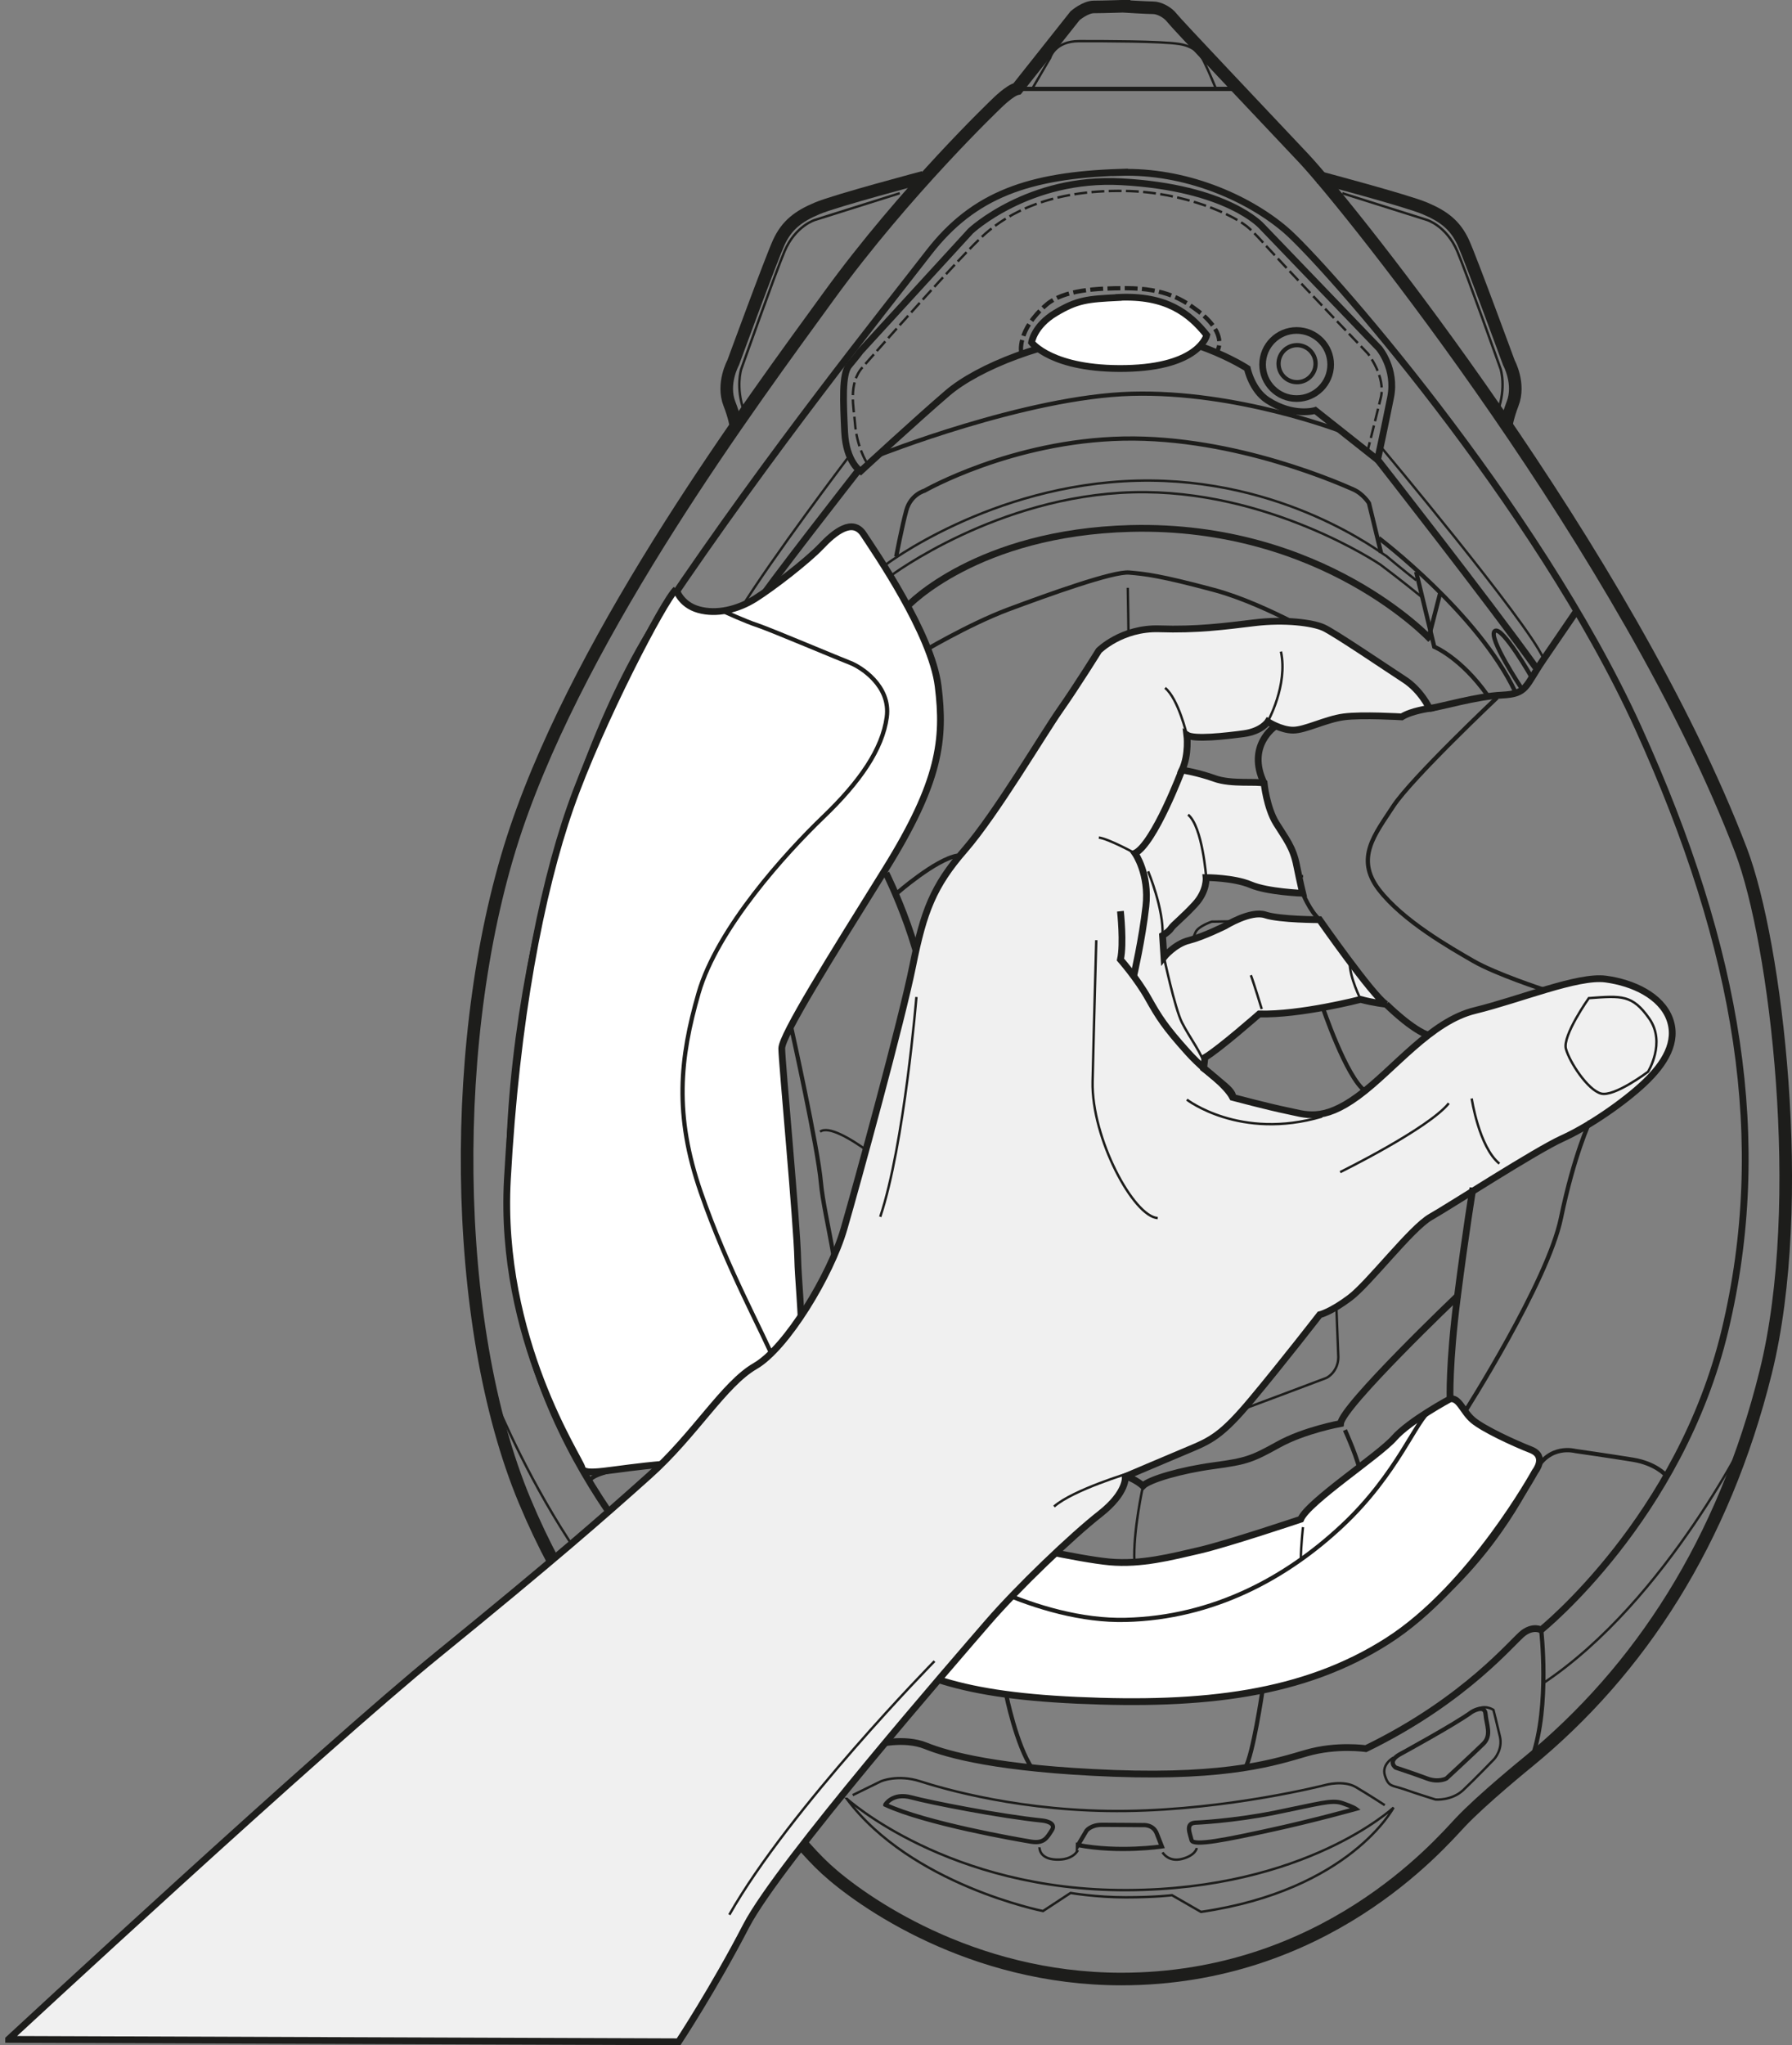 <?xml version="1.0" encoding="UTF-8"?>
<svg id="Layer_2" data-name="Layer 2" xmlns="http://www.w3.org/2000/svg" viewBox="0 0 126.83 144.69">
  <rect x="0" y="0" width="126.83" height="144.69" fill="#808080" stroke="none"/>
  <defs>
    <style>
      .cls-1 {
        stroke-width: .89px;
      }

      .cls-1, .cls-2, .cls-3, .cls-4, .cls-5, .cls-6, .cls-7, .cls-8, .cls-9 {
        fill: none;
        stroke: #1d1d1b;
      }

      .cls-10 {
        fill: #f0f0f0;
      }

      .cls-11 {
        fill: #fff;
      }

      .cls-2 {
        stroke-width: .48px;
      }

      .cls-3 {
        stroke-width: .48px;
      }

      .cls-4 {
        stroke-width: .47px;
      }

      .cls-5, .cls-7 {
        stroke-width: .3px;
      }

      .cls-5, .cls-9 {
        stroke-dasharray: 0 0 .91 .31;
      }

      .cls-6, .cls-9 {
        stroke-width: .17px;
      }

      .cls-8 {
        stroke-width: .3px;
      }
    </style>
  </defs>
  <g id="Layer_7" data-name="Layer 7">
    <g>
      <path class="cls-7" d="M56,72.7s1.89,8.5,2.1,10.97c.21,2.46,1.79,7.84,.97,9.38s-2.66,3.23-2.66,3.23"/>
      <path class="cls-3" d="M60.71,33.34s-6.46,8.25-7.43,9.79"/>
      <path class="cls-6" d="M59.99,32.42s-5.33,7.02-7.63,10.76"/>
      <path class="cls-3" d="M97.5,32.52s8.01,10.23,11.19,14.69"/>
      <path class="cls-6" d="M97.76,31.65s10.27,12.26,11.45,14.88"/>
      <path class="cls-7" d="M94.53,45.69s-4.77-2.92-8.61-3.95c-3.84-1.03-4.87-1.13-6-1.23-1.13-.1-5.69,1.54-8.56,2.61-2.87,1.08-6.2,3.08-6.2,3.08"/>
      <path class="cls-1" d="M79.57,.45s1.64,.1,2.05,.1,1.02,.31,1.33,.72c.31,.41,6.15,6.56,9.33,9.94,3.18,3.38,22.98,28.08,30.95,48.98,2.46,6.46,4.71,24.9,1.74,36.89-2.97,11.99-8.92,21.11-16.81,27.57,0,0-3.28,2.66-4.82,4.3-1.54,1.64-9.62,11.07-23.98,11.07-10.66,0-18.45-5.53-20.91-7.79-2.46-2.26-5.12-6.36-6.66-7.28-1.54-.92-9.43-6.25-14.65-18.75-5.23-12.5-5.43-33.31-.62-47.55,4.82-14.24,16.71-30.23,22.14-37.71,5.43-7.48,11.89-13.63,11.89-13.63,0,0,.92-.92,1.44-1.03l4.1-5.17s.72-.62,1.33-.62,2.15-.05,2.15-.05Z"/>
      <path class="cls-6" d="M86.02,6.18s-.51-1.23-.72-1.64c-.2-.41-.51-1.23-1.85-1.43-1.33-.2-5.33-.2-7.07-.2s-2.05,1.18-2.05,1.18l-1.28,2.2"/>
      <path class="cls-7" d="M71.98,6.29h15.17s.82,.1,1.13,.62"/>
      <path class="cls-3" d="M60.91,24.84l7.79-8.5s4.1-3.84,10.66-3.48c7.58,.41,9.95,3.16,9.95,3.16l8.29,8.62s1.23,1.44,.82,3.48c-.41,2.05-.92,4.41-.92,4.41l-4.41-3.49s-1.53,.48-3.38-.72c-1.12-.73-1.43-2.25-1.43-2.25,0,0-4.41-2.87-9.33-2.46-4.92,.41-9.74,2.36-11.89,4.2-2.15,1.84-6.15,5.53-6.15,5.53,0,0-1.02-.62-1.13-2.77-.1-2.15-.2-4.1,.31-4.71,.51-.61,.82-1.02,.82-1.02Z"/>
      <path class="cls-11" d="M79.16,21.04c3.38-.16,5.02,1.13,6.25,2.67,0,0-.51,2.26-5.74,2.36-5.23,.1-6.66-1.84-6.66-1.84,0,0,.16-1.17,1.7-2.09,1.54-.92,2.25-.98,4.45-1.09"/>
      <path class="cls-3" d="M79.16,21.04c3.38-.16,5.02,1.13,6.25,2.67,0,0-.51,2.26-5.74,2.36-5.23,.1-6.66-1.84-6.66-1.84,0,0,.16-1.17,1.7-2.09,1.54-.92,2.25-.98,4.45-1.09Z"/>
      <path class="cls-3" d="M79.26,12.2c4.61-.15,9.01,1.77,11.68,4.03,2.67,2.25,17.83,19.47,25,35.25,7.17,15.78,9.33,29.31,6.15,42.63-3.18,13.32-13.02,21.21-13.02,21.21,0,0-.51-.31-1.23,.2-.72,.51-4,4.71-11.17,8.2,0,0-2.05-.31-4.2,.31-2.15,.62-5.43,1.74-13.63,1.44-8.2-.31-11.79-1.33-13.32-1.95-1.54-.62-3.48-.1-3.48-.1,0,0-4-2.36-7.17-5.02-3.18-2.66-4.3-4-4.3-4l-1.23-.1s-11.07-9.63-12.91-24.19c-1.84-14.55,2.97-35.66,10.56-46.94,7.58-11.27,15.58-21.21,18.75-25.31,3.18-4.1,7.08-5.46,13.53-5.67Z"/>
      <path class="cls-7" d="M109.08,115.33s.62,5.33-.61,8.92"/>
      <path class="cls-7" d="M49.33,114.3s0,6.25,1.13,9.74"/>
      <path class="cls-6" d="M34.48,97.7s6.05,15.99,15.06,20.8"/>
      <path class="cls-6" d="M123.94,100.98s-5.84,12.2-14.76,18.14"/>
      <path class="cls-3" d="M54.66,120.45s3.28,2.26,4.82,3.18c0,0,.92,.87-.51,1.23-.94,.24-1.44,.36-1.44,.36,0,0-.67,.46-1.69-.36-1.03-.82-2.26-2.05-2.26-2.05,0,0-.41-.46-.36-1.23,.05-.77-.1-.91,.47-1.22,.56-.31,.97,.09,.97,.09Z"/>
      <path class="cls-8" d="M62.66,127.68s.51-.87,1.84-.51c1.33,.36,6.25,1.33,9.28,1.64,0,0,1.03,.1,.67,.67-.36,.56-.56,.97-1.49,.82-.92-.15-7.43-1.28-10.3-2.61Z"/>
      <path class="cls-8" d="M84.59,128.96s2.61-.1,5.69-.72c3.07-.62,3.95-.92,4.71-.67,.77,.26,.97,.41,.97,.41,0,0-2.92,.82-6,1.49-3.07,.67-5.53,1.18-5.63,.72-.1-.46-.46-1.18,.26-1.23Z"/>
      <path class="cls-7" d="M99.04,124.14s3.95-2.15,5.13-3.02c0,0,.92-.57,.97,.15,.05,.72,.46,1.49-.15,2.1-.62,.61-2.62,2.46-2.62,2.46,0,0-.56,.31-1.38,0-.82-.31-2.21-.77-2.21-.77,0,0-.61-.41,.26-.92Z"/>
      <path class="cls-8" d="M76.29,130.55l.61-1.03s.31-.41,1.08-.41,2.9,.02,2.9,.02c0,0,.73-.08,.99,.59,.26,.67,.36,.92,.36,.92,0,0-3.02,.46-5.94-.1Z"/>
      <path class="cls-6" d="M73.57,130.7s-.05,.82,1.18,.87c1.23,.05,1.54-.67,1.54-.67"/>
      <path class="cls-6" d="M82.28,131.06s.41,.72,1.39,.46c.97-.26,1.03-.77,1.03-.77"/>
      <path class="cls-6" d="M98.63,124.35s-.87,.46-.61,1.28c.26,.82,.51,.67,1.38,.97,.87,.31,2.2,.72,2.2,.72,0,0,1.13,.1,1.95-.66,.82-.77,2.2-2.2,2.2-2.2,0,0,.62-.67,.41-1.59s-.46-1.89-.46-1.89c0,0-.67-.48-1.38,.09"/>
      <path class="cls-6" d="M54.33,120.25s-1.36-.91-1.57,.36c-.17,1.03-.15,1.64-.15,1.64,0,0-.21,1.07,.31,1.54,.51,.46,2.87,2.67,2.87,2.67,0,0,.51,.61,1.64,.31,1.13-.31,3.18-1.23,3.18-1.23,0,0,1.08-1.03-.87-1.74"/>
      <path class="cls-6" d="M60.35,127.01l2-.98s1.18-.51,2.77,0c1.59,.51,7.28,2.2,14.6,2.1,7.33-.1,14.09-1.84,14.09-1.84,0,0,1.28-.36,2.15,.15,.87,.51,2.05,1.28,2.05,1.28"/>
      <path class="cls-6" d="M59.94,127.27s7.17,6.51,19.83,6.46c12.66-.05,18.86-5.84,18.86-5.84,0,0-3.07,5.84-13.63,7.38l-2.05-1.18s-1.18,.15-3.28,.15-3.9-.31-3.9-.31l-1.95,1.28s-9.33-1.84-13.89-7.94Z"/>
      <path class="cls-7" d="M117.89,104.36s-.72-.82-2.31-1.08c-1.59-.26-4.1-.62-4.1-.62,0,0-1.84-.51-2.82,1.44-.97,1.95-4,7.69-10.14,11.63-6.15,3.94-11.38,4.77-19.16,4.66-7.79-.11-15.17-1.44-20.34-5.59-5.18-4.15-8.15-9.48-8.15-9.48,0,0-1.18-1.84-2.92-1.79-1.74,.05-6.15,.41-6.3,1.38"/>
      <path class="cls-11" d="M47.85,41.69s.3,1.08,1.59,1.44c1.28,.36,2.77,0,4-.77,1.23-.77,3.69-2.67,4.66-3.69,.97-1.03,2.25-2.05,3.02-.87,.77,1.18,4.82,7.02,5.28,10.76,.46,3.74,.15,6.71-3.74,12.96-3.89,6.25-7.33,11.74-7.33,12.66s1.08,12.4,1.13,14.91c.05,2.51,1.03,10.05-.77,11.53-1.79,1.48-4.87,2.66-8.66,2.97-3.79,.31-5.69,.92-5.84,.26-.15-.66-5.89-9.12-5.28-20.39,.61-11.27,2.36-20.34,4.46-26.34,2.1-6,6.66-14.71,7.48-15.42"/>
      <path class="cls-3" d="M47.85,41.69s.3,1.08,1.59,1.44c1.28,.36,2.77,0,4-.77,1.23-.77,3.69-2.67,4.66-3.69,.97-1.03,2.25-2.05,3.02-.87,.77,1.18,4.82,7.02,5.28,10.76,.46,3.74,.15,6.71-3.74,12.96-3.89,6.25-7.33,11.74-7.33,12.66s1.08,12.4,1.13,14.91c.05,2.51,1.03,10.05-.77,11.53-1.79,1.48-4.87,2.66-8.66,2.97-3.79,.31-5.69,.92-5.84,.26-.15-.66-5.89-9.12-5.28-20.39,.61-11.27,2.36-20.34,4.46-26.34,2.1-6,6.66-14.71,7.48-15.42Z"/>
      <path class="cls-7" d="M51.28,43.28s1.44,.67,2.36,.97c.92,.31,5.89,2.41,6.56,2.66,.67,.26,2.87,1.59,2.56,3.84-.31,2.26-1.89,4.56-4.51,7.07-2.61,2.51-7.48,7.84-8.81,12.45-1.33,4.61-1.74,8.61,.16,14.09,1.89,5.48,4.35,9.79,5.38,12.3,1.03,2.51,1.33,2.92,.97,3.64"/>
      <path class="cls-6" d="M62.61,40.01s7.48-5.74,17.88-6c10.4-.26,17.32,5.18,17.63,5.33,0,0,1.35,1.13,2.12,1.72"/>
      <path class="cls-6" d="M63.07,40.72s7.53-5.64,17.11-5.89c9.58-.26,17.52,5.12,17.52,5.12,0,0,1.59,1.19,2.95,2.31"/>
      <path class="cls-3" d="M101.26,45.25s-7.6-8.2-21.23-7.86c-10.91,.28-15.78,5.48-15.78,5.48"/>
      <path class="cls-6" d="M79.82,41.59s.25,12.61-.1,15.58"/>
      <path class="cls-7" d="M97.74,39.1l-.85-3.5s-.41-.67-1.13-.98c-.72-.31-8.3-3.74-16.24-3.59-7.94,.16-14.09,3.69-14.09,3.69,0,0-.97,.26-1.28,1.38s-.72,3.28-.72,3.28"/>
      <path class="cls-7" d="M94.94,30.52s-7.38-2.87-14.86-2.66c-7.48,.21-17.93,4.36-17.93,4.36"/>
      <path class="cls-1" d="M65.37,12.54s-6.2,1.64-7.53,2.2c-1.33,.56-2.15,1.18-2.72,2.41-.56,1.23-3.23,8.51-3.23,8.51,0,0-.82,1.49-.26,2.92,.35,.88,.46,1.59,.46,1.59"/>
      <path class="cls-6" d="M63.68,13.67l-6,1.89s-1.38,.41-2.15,2.21c-.63,1.48-3.07,8.35-3.07,8.35,0,0-.41,1.28,.2,2.97"/>
      <path class="cls-1" d="M93.31,12.54s6.2,1.64,7.53,2.2c1.33,.56,2.15,1.18,2.72,2.41,.56,1.23,3.23,8.51,3.23,8.51,0,0,.82,1.49,.26,2.92-.34,.88-.46,1.59-.46,1.59"/>
      <path class="cls-6" d="M95,13.67l5.99,1.89s1.38,.41,2.15,2.21c.63,1.48,3.07,8.35,3.07,8.35,0,0,.41,1.28-.2,2.97"/>
      <path class="cls-9" d="M61.32,32.69s-.69-1.1-.81-2.77c-.07-1.02-.5-2.75,.52-3.92,1.03-1.18,7.07-8.03,8.71-9.47,1.64-1.43,4.55-3.11,9.87-3.02,4.27,.07,7.85,1.75,8.83,2.67,1.06,1,.23,.34,8.37,8.83,0,0,1.28,1.63,.92,3.12-.36,1.49-.92,3.7-.92,3.7"/>
      <path class="cls-5" d="M72.28,24.96s-.35-1.57,1.79-3.41c1.21-1.04,3.55-1.16,5.6-1.16,2.88,0,4.14,.88,5.13,1.62,1.15,.87,1.84,1.96,1.33,2.89"/>
      <path class="cls-4" d="M94.18,25.79c0,1.33-1.08,2.41-2.41,2.41s-2.41-1.08-2.41-2.41,1.08-2.41,2.41-2.41,2.41,1.08,2.41,2.41Z"/>
      <path class="cls-7" d="M93.11,25.73c0,.72-.58,1.31-1.31,1.31s-1.31-.58-1.31-1.31,.59-1.31,1.31-1.31,1.31,.59,1.31,1.31Z"/>
      <path class="cls-3" d="M62.71,61.78s3.07,6.1,2.92,10.66c-.15,4.56-1.49,10.2-.97,11.63,.51,1.43,2.92,7.89,1.95,10.71-.97,2.82-6.25,7.33-6.25,7.33"/>
      <path class="cls-6" d="M64.19,83.66s-4.97-4.46-6.15-3.59"/>
      <path class="cls-6" d="M77.88,58.04s-.46,5.17,2.15,5.07c2.61-.1,1.95-5.12,1.95-5.12"/>
      <path class="cls-6" d="M89.87,60.76l-2.41,.05s-1.03,0-.97,.77c.05,.77,1.23,.67,1.23,.67l4.51-.26"/>
      <path class="cls-6" d="M69.06,60.76l2.41,.05s1.03,0,.98,.77c-.05,.77-1.23,.67-1.23,.67l-4.51-.26"/>
      <path class="cls-7" d="M78.89,66.24h2.02c.81,0,1.48,.66,1.48,1.48v32.15c0,.81-.66,1.48-1.48,1.48h-2.02c-.81,0-1.48-.66-1.48-1.48v-32.15c0-.81,.66-1.48,1.48-1.48Z"/>
      <path class="cls-6" d="M94.22,68.03s-.56-1.69-.77-2.15c-.2-.46-.61-.77-1.18-.77s-6.51,.1-6.51,.1c0,0-.92,.31-1.13,.72-.2,.41-.97,2.56-.97,2.56,0,0,0,.82-.05,1.69-.05,.87,.2,26.75,.2,26.75,0,0,.05,1.23,.26,1.64,.2,.41,1.02,1.33,1.02,1.33,0,0,.51,.62,1.74,.21,1.23-.41,6.87-2.56,7.02-2.61,.15-.05,.87-.51,.87-1.49l-.14-3.6"/>
      <path class="cls-6" d="M65.26,68.03s.56-1.69,.77-2.15c.21-.46,.62-.77,1.18-.77s6.51,.1,6.51,.1c0,0,.92,.31,1.13,.72,.21,.41,.97,2.56,.97,2.56,0,0,0,.82,.05,1.69,.05,.87-.21,26.75-.21,26.75,0,0-.05,1.23-.26,1.64-.2,.41-1.03,1.33-1.03,1.33,0,0-.51,.62-1.74,.21-1.23-.41-6.87-2.56-7.02-2.61-.16-.05-.3-.1-.41-.41"/>
      <path class="cls-3" d="M103.22,91.64s-8.23,7.85-8.34,9.08c0,0-2.56,.46-4.41,1.49-1.84,1.02-2.25,1.18-4.56,1.49-2.31,.31-4.56,.97-5.02,1.43,0,0-.77-.77-2.25-.92-1.49-.15-6.25-1.28-7.38-1.48-1.12-.21-4.66-.46-4.66-.46,0,0-1.33-3.33-2.41-3.9"/>
      <path class="cls-6" d="M80.9,105.13s-.72,3.23-.61,5.38"/>
      <path class="cls-7" d="M95.19,101.18s1.03,2.26,1.08,3.08"/>
      <path class="cls-11" d="M102.62,98.98s-2.87,1.54-3.95,2.77c-1.08,1.23-6.1,4.51-6.61,5.74,0,0-5.18,1.74-7.17,2.2-2,.46-4.1,1.02-6.36,.82-2.25-.21-7.38-1.38-8.56-1.69-1.18-.31-2.31-.31-2.31-.31,0,0-.87-2.56-2.66-3.74-1.79-1.18-4.05-3.02-5.23-3.79-1.18-.77-1.84-.92-2.56-.87-.72,.05-1.08,.41-1.74,.82-.66,.41-4.51,1.9-4.51,1.9,0,0-1.54,.46-.62,1.95,.92,1.48,5.64,8.3,9.79,10.91,4.15,2.62,7.12,4.2,16.09,4.61,8.97,.41,16.04-.41,21.98-4.2,5.95-3.79,10.45-11.99,10.45-11.99,0,0,.87-1.08-.31-1.54-1.18-.46-3.38-1.48-4.1-2.1-.72-.61-.97-1.64-1.64-1.49"/>
      <path class="cls-3" d="M102.62,98.98s-2.87,1.54-3.95,2.77c-1.08,1.23-6.1,4.51-6.61,5.74,0,0-5.18,1.74-7.17,2.2-2,.46-4.1,1.02-6.36,.82-2.25-.21-7.38-1.38-8.56-1.69-1.18-.31-2.31-.31-2.31-.31,0,0-.87-2.56-2.66-3.74-1.79-1.18-4.05-3.02-5.23-3.79-1.18-.77-1.84-.92-2.56-.87-.72,.05-1.08,.41-1.74,.82-.66,.41-4.51,1.9-4.51,1.9,0,0-1.54,.46-.62,1.95,.92,1.48,5.64,8.3,9.79,10.91,4.15,2.62,7.12,4.2,16.09,4.61,8.97,.41,16.04-.41,21.98-4.2,5.95-3.79,10.45-11.99,10.45-11.99,0,0,.87-1.08-.31-1.54-1.18-.46-3.38-1.48-4.1-2.1-.72-.61-.97-1.64-1.64-1.49Z"/>
      <path class="cls-7" d="M71.21,119.89s.72,3.59,1.84,5.23"/>
      <path class="cls-7" d="M89.35,119.63s-.67,4.56-1.23,5.48"/>
      <path class="cls-7" d="M67.73,108.92s.41,1.95,.41,2.46"/>
      <path class="cls-6" d="M92.22,108.05s-.15,1.33-.15,2.25"/>
      <path class="cls-7" d="M58.35,100.32s1.28,1.84,2.26,3.02c.97,1.18,4.15,5.02,5.07,6.2,.92,1.18,7.79,5.23,13.99,5.07,6.2-.15,11.38-2.97,15.32-6.66,3.95-3.69,5.28-7.58,6.25-8.15"/>
      <path class="cls-10" d="M.61,144.28s22.17-20.55,30.37-27.21c8.2-6.67,11.7-9.74,14.95-12.65,3.25-2.9,5.3-6.49,7.52-7.77,2.22-1.28,5.34-6.45,6.28-9.7,.94-3.24,4.1-14.78,4.87-18.62,.77-3.84,1.45-5.64,3.68-8.2,2.22-2.56,5.55-8.2,6.75-9.91,1.2-1.71,2.74-4.19,2.74-4.19,0,0,1.62-1.62,4.27-1.54,2.65,.09,4.61-.17,6.75-.43,2.14-.26,4.1,0,4.87,.34,.77,.34,4.53,2.9,5.72,3.67,1.2,.77,1.79,2.05,1.79,2.05,0,0-1.28,.17-1.96,.6,0,0-2.82-.17-4.1,0-1.28,.17-2.73,.94-3.59,.94s-1.79-.6-1.79-.6c0,0-.43,.68-1.71,.85-1.28,.17-3.5,.43-4.02,.09,0,0,.17,1.37-.34,2.48,0,0,1.11,.17,2.31,.6,1.2,.43,2.99,.17,3.5,.34,0,0,.17,1.71,.85,2.82,.69,1.11,1.2,1.71,1.45,2.99,.26,1.28,.43,1.97,.43,1.97,0,0-2.48-.09-3.68-.6-1.2-.51-3.16-.51-3.16-.51,0,0,.09,.94-.77,1.88-.86,.94-1.54,1.45-1.71,1.71-.17,.26-.6,.51-.6,.51l.1,1.53s.76-.94,1.79-1.19c1.02-.26,2.56-1.03,2.56-1.03,0,0,1.79-1.11,2.82-.77,1.02,.34,3.84,.34,3.84,.34,0,0,3.76,5.38,4.7,5.98,0,0-.86-.09-1.79-.34,0,0-4.27,1.11-7.18,1.03,0,0-2.82,2.48-3.84,3.08l-.09,.77s1.62,1.2,2.05,2.05c0,0,2.56,.68,3.84,.94,1.28,.25,2.48,.85,5.04-1.03,2.56-1.88,5.13-5.3,8.29-6.06,3.16-.77,7.26-2.48,9.23-2.22,1.96,.26,3.93,1.2,4.53,2.82,.6,1.62-.34,3.16-1.79,4.53s-3.93,3.08-5.81,3.93c-1.88,.85-7.95,4.78-9.31,5.55-1.37,.77-4.36,4.7-5.72,5.72-1.37,1.03-2.14,1.2-2.14,1.2,0,0-2.65,3.42-4.79,5.98-2.14,2.57-2.9,2.91-4.53,3.59-1.62,.68-4.44,1.88-4.44,1.88,0,0,.17,1.11-1.79,2.65-1.97,1.54-5.81,5.21-7.95,7.69-2.14,2.48-14.78,17-17.09,21.45-2.3,4.44-4.78,8.2-4.78,8.2l-47.42-.17Z"/>
      <path class="cls-3" d="M.61,144.28s22.17-20.55,30.37-27.21c8.2-6.67,11.7-9.74,14.95-12.65,3.25-2.9,5.3-6.49,7.52-7.77,2.22-1.28,5.34-6.45,6.28-9.7,.94-3.24,4.1-14.78,4.87-18.62,.77-3.84,1.45-5.64,3.68-8.2,2.22-2.56,5.55-8.2,6.75-9.91,1.2-1.71,2.74-4.19,2.74-4.19,0,0,1.62-1.62,4.27-1.54,2.65,.09,4.61-.17,6.75-.43,2.14-.26,4.1,0,4.87,.34,.77,.34,4.53,2.9,5.72,3.67,1.2,.77,1.79,2.05,1.79,2.05,0,0-1.28,.17-1.96,.6,0,0-2.82-.17-4.1,0-1.28,.17-2.73,.94-3.59,.94s-1.79-.6-1.79-.6c0,0-.43,.68-1.71,.85-1.28,.17-3.5,.43-4.02,.09,0,0,.17,1.37-.34,2.48,0,0,1.11,.17,2.31,.6,1.2,.43,2.99,.17,3.5,.34,0,0,.17,1.71,.85,2.82,.69,1.11,1.2,1.71,1.45,2.99,.26,1.28,.43,1.97,.43,1.97,0,0-2.48-.09-3.68-.6-1.2-.51-3.16-.51-3.16-.51,0,0,.09,.94-.77,1.88-.86,.94-1.54,1.45-1.71,1.71-.17,.26-.6,.51-.6,.51l.1,1.53s.76-.94,1.79-1.19c1.02-.26,2.56-1.03,2.56-1.03,0,0,1.79-1.11,2.82-.77,1.02,.34,3.84,.34,3.84,.34,0,0,3.76,5.38,4.7,5.98,0,0-.86-.09-1.79-.34,0,0-4.27,1.11-7.18,1.03,0,0-2.82,2.48-3.84,3.08l-.09,.77s1.62,1.2,2.05,2.05c0,0,2.56,.68,3.84,.94,1.28,.25,2.48,.85,5.04-1.03,2.56-1.88,5.13-5.3,8.29-6.06,3.16-.77,7.26-2.48,9.23-2.22,1.96,.26,3.93,1.2,4.53,2.82,.6,1.62-.34,3.16-1.79,4.53s-3.93,3.08-5.81,3.93c-1.88,.85-7.95,4.78-9.31,5.55-1.37,.77-4.36,4.7-5.72,5.72-1.37,1.03-2.14,1.2-2.14,1.2,0,0-2.65,3.42-4.79,5.98-2.14,2.57-2.9,2.91-4.53,3.59-1.62,.68-4.44,1.88-4.44,1.88,0,0,.17,1.11-1.79,2.65-1.97,1.54-5.81,5.21-7.95,7.69-2.14,2.48-14.78,17-17.09,21.45-2.3,4.44-4.78,8.2-4.78,8.2l-47.42-.17Z"/>
      <path class="cls-6" d="M84,52s-.6-2.56-1.54-3.33"/>
      <path class="cls-6" d="M89.72,51.06s1.45-2.57,.94-4.96"/>
      <path class="cls-3" d="M83.66,54.47s-1.96,5.21-3.33,5.9c0,0,1.03,1.45,.77,3.76-.26,2.31-.85,4.87-.85,4.87"/>
      <path class="cls-2" d="M79.3,64.47s.25,2.31,0,3.42c0,0,1.2,1.37,1.96,2.73,.77,1.37,1.2,2.05,2.82,3.85,1.62,1.79,3.25,2.56,3.16,3.16"/>
      <path class="cls-6" d="M84,77.8s3.76,2.91,9.57,1.2"/>
      <path class="cls-6" d="M94.85,82.93s6.24-3.07,7.69-4.87"/>
      <path class="cls-6" d="M104.16,77.72s.51,3.42,1.96,4.61"/>
      <path class="cls-6" d="M112.45,70.62s-1.88,2.65-1.62,3.59c.26,.94,1.54,2.9,2.48,3.16,.94,.26,3.33-1.54,3.33-1.54,0,0,1.28-2.05,.09-3.76-1.2-1.71-1.97-1.62-4.27-1.45Z"/>
      <path class="cls-6" d="M85.37,62.08s-.26-3.59-1.28-4.44"/>
      <path class="cls-6" d="M89.3,71.39s-.6-1.97-.77-2.39"/>
      <path class="cls-6" d="M64.86,70.54s-.85,10.42-2.56,15.55"/>
      <path class="cls-6" d="M79.98,104.2s-4.02,1.2-5.38,2.39"/>
      <path class="cls-6" d="M66.14,117.53s-10.25,10.42-14.52,17.94"/>
      <path class="cls-2" d="M111.6,43.2s-1.11,1.62-2.39,3.5c-1.28,1.88-1.11,2.39-2.91,2.48-1.79,.08-4.36,.85-5.13,.94"/>
      <path class="cls-2" d="M90.24,51.4s-2.05,1.37-.77,4.02"/>
      <path class="cls-7" d="M92.2,63.19s.51,1.28,1.2,1.88"/>
      <path class="cls-2" d="M98.1,71.05s1.88,1.88,3.08,2.22"/>
      <path class="cls-7" d="M93.57,71.14s1.71,5.12,3.07,6.07"/>
      <path class="cls-7" d="M105.96,49.35s-6.07,5.73-7.35,7.69c-1.28,1.97-2.73,3.67-1.02,5.9,1.71,2.22,5.04,4.1,6.66,5.04,1.62,.94,5.04,2.05,5.04,2.05"/>
      <path class="cls-2" d="M104.25,84.04s-.51,3.08-1.11,7.78c-.6,4.7-.51,7.17-.51,7.17"/>
      <path class="cls-7" d="M103.65,99.93s5.9-9.23,6.83-13.76c.94-4.53,2.05-6.84,2.05-6.84"/>
      <path class="cls-7" d="M97.58,38.07s7.01,5.3,9.65,10.85"/>
      <path class="cls-7" d="M100.23,40.46l1.28,5.3s1.88,.77,3.76,3.42"/>
      <line class="cls-7" x1="101.94" y1="41.92" x2="101.17" y2="44.91"/>
      <path class="cls-7" d="M107.67,48.67s-2.39-3.59-1.88-4.02c.51-.43,2.65,3.33,2.65,3.33"/>
      <path class="cls-7" d="M63.49,63.19s2.73-2.39,4.27-2.65"/>
      <path class="cls-6" d="M81.26,61.65s1.11,2.65,1.02,4.53"/>
      <path class="cls-6" d="M82.38,67.72s.76,3.59,1.27,4.62c.51,1.02,1.54,2.39,1.54,2.91"/>
      <path class="cls-6" d="M96.3,70.71s-.77-1.54-.77-2.56"/>
      <path class="cls-6" d="M80.33,60.37s-1.88-1.03-2.56-1.11"/>
      <path class="cls-6" d="M77.59,66.52s-.17,5.98-.26,10c-.09,4.02,2.91,9.57,4.61,9.66"/>
    </g>
  </g>
</svg>